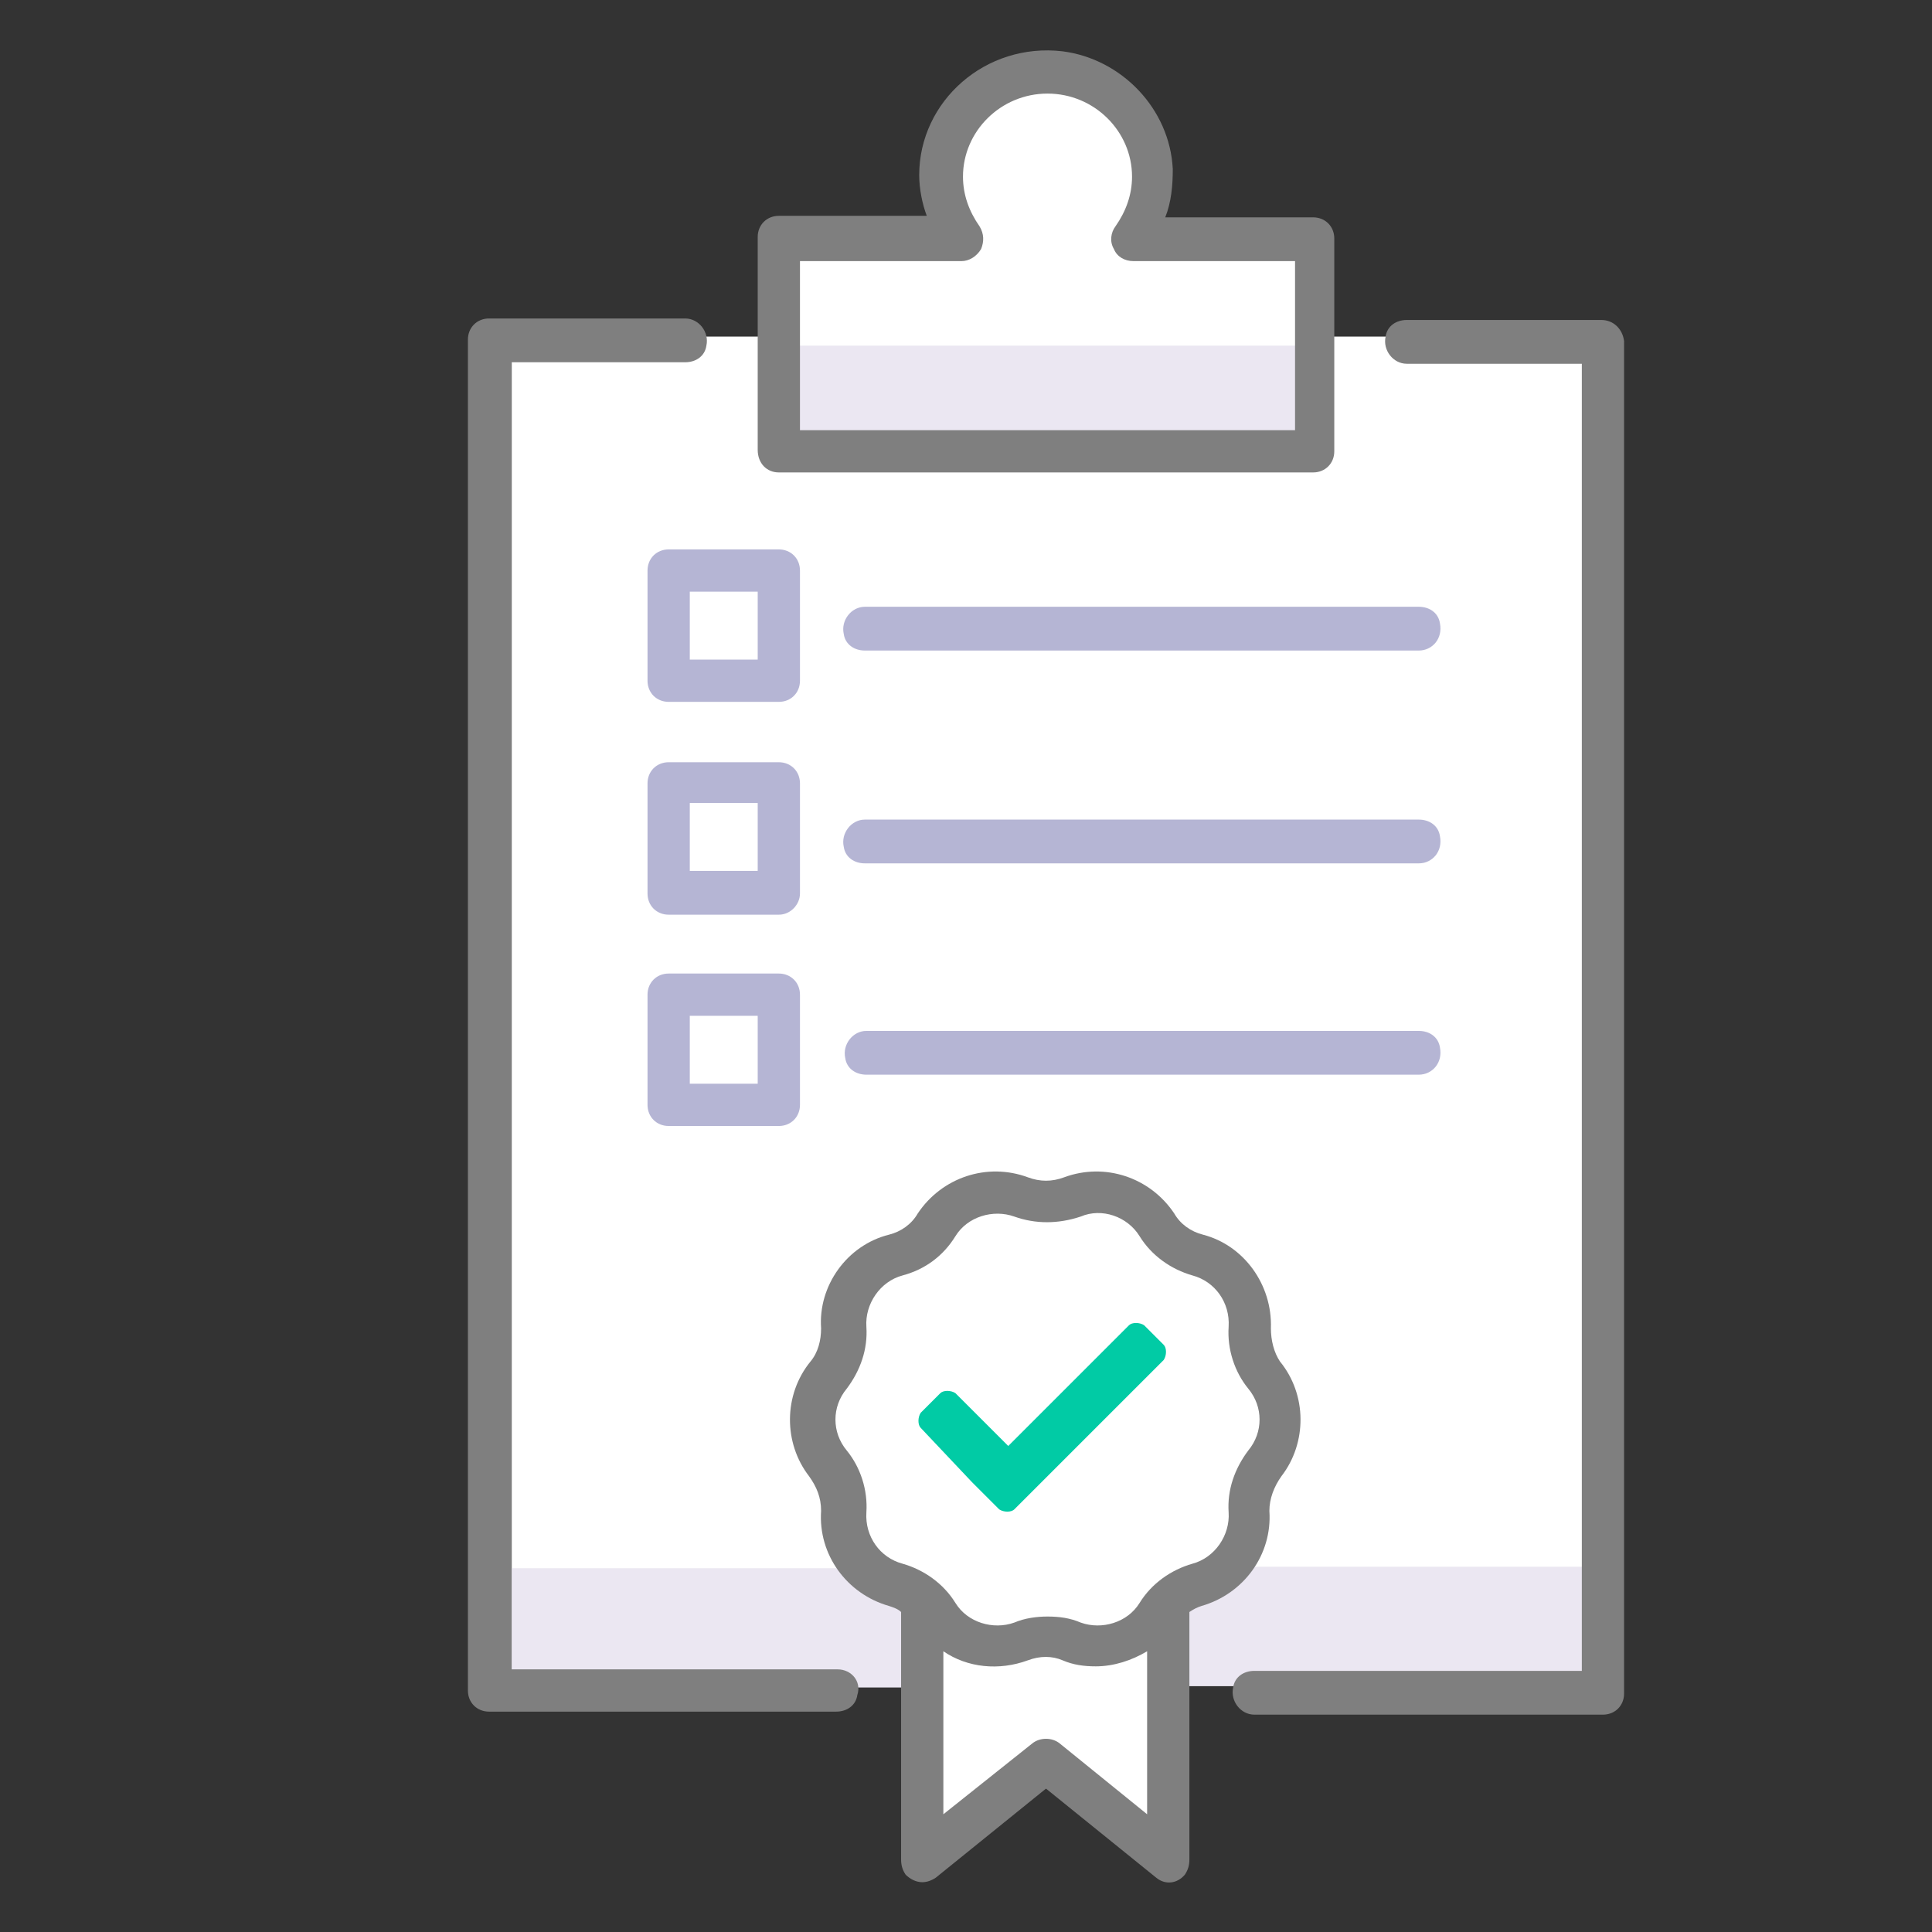 <?xml version="1.0" encoding="utf-8"?>
<!-- Generator: Adobe Illustrator 22.0.1, SVG Export Plug-In . SVG Version: 6.00 Build 0)  -->
<svg version="1.1" id="Layer_1" xmlns="http://www.w3.org/2000/svg" xmlns:xlink="http://www.w3.org/1999/xlink" x="0px" y="0px"
	 viewBox="0 0 128 128" style="enable-background:new 0 0 128 128;" xml:space="preserve">
<rect x="0" y="0" width="128" height="128" fill="#333333" stroke="none"/>
<style type="text/css">
	.st0{display:none;}
	.st1{display:inline;fill:#DEDEDE;}
	.st2{display:inline;fill:#F2F2F2;}
	.st3{display:inline;fill:#CFCFCF;}
	.st4{display:inline;fill:#ED7161;}
	.st5{display:inline;fill:#F9F9F9;}
	.st6{display:inline;fill:#E36363;}
	.st7{display:inline;fill:#333333;fill-opacity:0.102;}
	.st8{display:inline;fill:#4D4D4D;fill-opacity:0.102;}
	.st9{display:inline;}
	.st10{fill:#E6E6E5;}
	.st11{fill:none;}
	.st12{fill:#FFFFFF;}
	.st13{fill:#CDCCCC;}
	.st14{fill:#56B3E5;}
	.st15{fill:#66D5F2;}
	.st16{display:inline;fill:#4EBBDD;}
	.st17{opacity:0.11;}
	.st18{stroke:#000000;stroke-miterlimit:10;}
	.st19{opacity:0.8;enable-background:new    ;}
	.st20{opacity:0.2;enable-background:new    ;}
	.st21{fill:url(#SVGID_1_);}
	.st22{fill:url(#SVGID_2_);stroke:#C9C9C9;stroke-miterlimit:10;}
	.st23{fill:url(#SVGID_3_);stroke:#C9C9C9;stroke-miterlimit:10;}
	.st24{fill:url(#SVGID_4_);stroke:#E0E0E0;stroke-miterlimit:10;}
	.st25{fill:url(#SVGID_5_);}
	.st26{fill:url(#SVGID_6_);}
	.st27{fill:url(#SVGID_7_);}
	.st28{fill:url(#SVGID_8_);}
	.st29{opacity:0.8;fill:#FFFFFF;enable-background:new    ;}
	.st30{opacity:0.15;}
	.st31{fill:#FFE36C;}
	.st32{fill:url(#SVGID_9_);}
	.st33{fill:#E5B64E;}
	.st34{opacity:0.2;fill:#FCFCFC;enable-background:new    ;}
	.st35{fill:#426572;}
	.st36{fill:#52AA84;}
	.st37{fill:#3E9380;}
	.st38{fill:#424242;}
	.st39{opacity:0.5;}
	.st40{fill:#7490A8;}
	.st41{display:inline;fill:#FFFFFF;}
	.st42{display:inline;fill:#EEF6FF;}
	.st43{display:inline;opacity:0.2;fill:#2C4B75;enable-background:new    ;}
	.st44{display:inline;fill:#FF9797;}
	.st45{display:inline;opacity:0.2;fill:#750000;enable-background:new    ;}
	.st46{display:inline;fill:#6D6DAA;}
	.st47{display:inline;opacity:0.5;fill:#6D6DAA;enable-background:new    ;}
	.st48{display:inline;fill:#FFF27D;}
	.st49{display:inline;opacity:0.75;fill:#FFFFFF;enable-background:new    ;}
	.st50{fill:#EBE7F2;}
	.st51{opacity:0.5;fill:#6D6DAA;enable-background:new    ;}
	.st52{fill:#7F7F7F;}
	.st53{fill:#01CBA5;}
</style>
<title></title>
<g class="st0">
	<path class="st1" d="M11.3,37.6l91.3-21.1c1,4.3,5.3,7,9.7,6l0.7,2.9h-0.1c-0.9,0.2-1.5,1.2-1.3,2.1c0.2,0.9,1.2,1.5,2.1,1.3
		c0,0,0,0,0,0c0,0,0.1,0,0.1,0l0.4,1.7c-0.1,0-0.1,0-0.1,0c-1,0.2-1.6,1.2-1.3,2.1c0,0,0,0,0,0c0.2,0.9,1.2,1.5,2.1,1.3
		c0.1,0,0.1,0,0.1,0l0.4,1.7h-0.1c-0.9,0.2-1.5,1.2-1.3,2.1s1.2,1.5,2.1,1.3c0,0,0,0,0,0c0,0,0.1,0,0.1,0l0.4,1.7
		c-0.1,0-0.1,0-0.1,0c-0.9,0.2-1.6,1.1-1.3,2.1c0.2,0.9,1.1,1.6,2.1,1.3c0,0,0,0,0,0c0,0,0.1,0,0.1,0l0.4,1.7c0,0-0.1,0-0.1,0
		c-0.9,0.2-1.5,1.1-1.3,2c0,0,0,0,0,0.1c0.2,0.9,1.1,1.5,2.1,1.3c0,0,0,0,0.1,0c0,0,0.1,0,0.1,0l0.4,1.7c-0.1,0-0.1,0-0.1,0
		c-0.9,0.2-1.6,1.1-1.3,2.1c0.2,0.9,1.1,1.6,2.1,1.3c0,0,0,0,0,0c0,0,0.1,0,0.1,0l0.4,1.7c0,0-0.1,0-0.1,0c-0.9,0.2-1.5,1.1-1.3,2
		c0,0,0,0,0,0.1c0.2,0.9,1.1,1.5,2.1,1.3c0,0,0,0,0.1,0c0,0,0.1,0,0.1,0l0.4,1.7c0,0-0.1,0-0.1,0c-0.9,0.2-1.5,1.2-1.3,2.1
		c0.2,0.9,1.2,1.5,2.1,1.3c0,0,0.1,0,0.1,0l0.7,2.9c-4.3,1-7,5.3-6,9.6c0,0,0,0,0,0L25.4,98.4c-1-4.3-5.3-7-9.7-6l-0.7-2.9
		c0.9-0.2,1.5-1.1,1.3-2.1c0,0,0,0,0-0.1c-0.2-0.9-1.2-1.5-2.1-1.3l-0.4-1.7c0.9-0.2,1.5-1.2,1.3-2.1C15,81.3,14,80.7,13.1,81
		l-0.4-1.7c0.9-0.2,1.5-1.1,1.3-2.1c0,0,0,0,0-0.1c-0.2-0.9-1.2-1.5-2.1-1.3l-0.4-1.7c0.9-0.2,1.5-1.2,1.3-2.1
		c-0.2-0.9-1.2-1.5-2.1-1.3l-0.4-1.7c0.9-0.2,1.5-1.1,1.3-2.1c0,0,0,0,0-0.1c-0.2-0.9-1.2-1.5-2.1-1.3c0,0,0,0,0,0l-0.4-1.7
		c0.9-0.2,1.5-1.2,1.3-2.1c-0.2-0.9-1.2-1.5-2.1-1.3l-0.4-1.7c0.9-0.2,1.5-1.1,1.3-2.1c0,0,0,0,0-0.1C9,55.6,8.1,55,7.1,55.2
		c0,0,0,0,0,0l-0.4-1.7c0.9-0.2,1.5-1.2,1.3-2.1c-0.2-0.9-1.2-1.5-2.1-1.3l-0.7-2.9C9.6,46.2,12.3,41.9,11.3,37.6
		C11.3,37.6,11.3,37.6,11.3,37.6z"/>
	<path class="st2" d="M20.5,44.4l76.9-17.8c0.9,4,4.9,6.4,8.9,5.5l6.8,29.5c-4,0.9-6.4,4.8-5.5,8.8c0,0,0,0,0,0L30.6,88.2
		c-0.9-4-4.9-6.4-8.9-5.5l-6.8-29.5C18.9,52.4,21.4,48.4,20.5,44.4C20.5,44.5,20.5,44.4,20.5,44.4z"/>
	<path class="st3" d="M22.2,45.6l74.1-17.1c0.9,3.7,4.7,6,8.4,5.1l6.4,27.5c-3.8,0.8-6.2,4.5-5.4,8.3L31.7,86.4
		c-0.9-3.7-4.7-6-8.4-5.1l-6.4-27.5C20.6,53,23,49.3,22.2,45.6z"/>
	<path class="st4" d="M33,5.5l90.9,43.3c-2.1,4.3-0.2,9.5,4.1,11.5c0,0,0,0,0,0l-1.4,2.9c0,0-0.1-0.1-0.1-0.1
		c-0.9-0.4-2.1,0-2.5,0.9c-0.4,0.9,0,2.1,0.9,2.5c0,0,0.1,0,0.1,0.1l-0.8,1.7c0,0-0.1,0-0.1-0.1c-0.9-0.4-2.1,0-2.5,0.9
		c-0.5,0.9-0.1,2,0.8,2.5c0,0,0,0,0,0c0.1,0,0.1,0,0.1,0.1l-0.8,1.7c-0.1,0-0.1,0-0.1-0.1c-0.9-0.4-2.1,0-2.5,0.9
		c-0.5,0.9-0.1,2,0.8,2.5c0,0,0,0,0,0c0.1,0,0.1,0,0.1,0.1l-0.8,1.7c0,0-0.1,0-0.1-0.1c-0.9-0.4-2.1,0-2.5,0.9
		c-0.4,0.9,0,2.1,0.9,2.5c0,0,0,0,0,0c0,0,0.1,0,0.1,0l-0.8,1.7c0,0-0.1,0-0.1-0.1c-0.9-0.4-2.1,0-2.5,0.9c-0.4,0.9,0,2.1,0.9,2.5
		c0,0,0.1,0,0.1,0l-0.8,1.7c0,0-0.1-0.1-0.1-0.1c-0.9-0.5-2.1-0.1-2.5,0.9c-0.5,0.9-0.1,2.1,0.9,2.5c0,0,0,0,0,0
		c0,0,0.1,0.1,0.1,0.1L112,94c0,0-0.1-0.1-0.1-0.1c-0.9-0.5-2-0.1-2.5,0.8c0,0,0,0,0,0c-0.4,0.9,0,2.1,0.9,2.5c0,0,0.1,0.1,0.1,0.1
		l-0.8,1.7c0,0-0.1-0.1-0.1-0.1c-0.9-0.5-2.1-0.1-2.5,0.9s-0.1,2.1,0.9,2.5c0,0,0.1,0,0.1,0.1l-1.3,2.9c-4.3-2.1-9.4-0.3-11.5,4
		c0,0,0,0,0,0.1L4.1,66.1c2.1-4.3,0.2-9.5-4.1-11.5c0,0,0,0,0,0l1.4-2.9c0.9,0.5,2,0.1,2.5-0.8c0,0,0,0,0,0c0.4-0.9,0-2.1-0.9-2.5
		l0.8-1.7c0.9,0.5,2,0.1,2.5-0.8c0,0,0,0,0,0c0.4-0.9,0-2.1-0.9-2.5l0.8-1.7c0.9,0.4,2.1,0,2.5-0.9c0.5-0.9,0.1-2-0.8-2.5
		c0,0,0,0,0,0l0.8-1.7c0.9,0.4,2.1,0,2.5-0.9c0.5-0.9,0.1-2-0.8-2.5c0,0,0,0,0,0l0.8-1.7c1,0.4,2.1,0,2.5-0.9c0.4-0.9,0-2-0.9-2.5
		l0.8-1.7c0.9,0.4,2.1,0,2.5-0.9c0.4-0.9,0-2.1-0.9-2.5l0,0l0.8-1.7c0.9,0.5,2.1,0.1,2.5-0.9c0.5-0.9,0.1-2.1-0.9-2.5c0,0,0,0,0,0
		l0.8-1.7c0.9,0.5,2,0.1,2.5-0.8c0,0,0,0,0,0c0.4-0.9,0-2.1-0.9-2.5l1.3-2.9C25.7,11.6,30.9,9.8,33,5.5C33,5.5,33,5.5,33,5.5z"/>
	<path class="st5" d="M36.1,17.4l76.6,36.5c-1.9,4-0.2,8.7,3.8,10.6c0,0,0,0,0,0l-14,29.3c-3.9-1.9-8.7-0.2-10.5,3.7c0,0,0,0,0,0
		L15.3,61c1.9-4,0.2-8.7-3.8-10.6c0,0,0,0,0,0l14-29.3C29.5,23,34.2,21.3,36.1,17.4C36.1,17.4,36.1,17.4,36.1,17.4z"/>
	<path class="st6" d="M36.8,19.5l73.8,35.2c-1.7,3.8-0.1,8.2,3.7,9.9c0,0,0,0,0,0l-13,27.3c-3.7-1.8-8.2-0.3-10,3.4L17.4,60.2
		c1.7-3.8,0.1-8.2-3.7-9.9c0,0,0,0,0,0l13-27.3C30.5,24.7,34.9,23.2,36.8,19.5z"/>
	<path class="st5" d="M39.5,34l58.1,27.7c1.5,0.7,2.4,2.2,1.9,3.2l0,0c-0.5,1-2.1,1.3-3.7,0.5L37.7,37.8c-1.5-0.7-2.4-2.2-1.9-3.2
		l0,0C36.3,33.5,38,33.3,39.5,34z"/>
	<path class="st5" d="M35.4,41.5l50.1,23.9c1.2,0.4,1.9,1.8,1.5,3l0,0c-0.7,1.1-2.2,1.4-3.3,0.7L33.7,45.3c-1.2-0.4-1.9-1.8-1.5-3
		l0,0C32.9,41.2,34.3,40.9,35.4,41.5z"/>
	<path class="st5" d="M31.9,49.3l52.4,25c1.4,0.7,2.1,2,1.6,3.1l0,0c-0.5,1-2,1.3-3.4,0.7L30.1,53c-1.4-0.7-2.1-2-1.6-3.1l0,0
		C29,48.9,30.5,48.6,31.9,49.3z"/>
	<polygon class="st7" points="10.3,69.1 10.7,70.7 54.4,91.7 56.8,91.2 	"/>
	<polygon class="st8" points="71.2,23.7 117.7,45.8 117.3,44.2 73.4,23.2 	"/>
</g>
<g class="st0">
	<g id="Layer_x0020_1_2_" class="st9">
		<g id="_506849648_1_">
			<rect x="26.3" y="17" class="st10" width="89.1" height="103"/>
			<rect x="15.8" y="9.7" class="st10" width="85.8" height="98.4"/>
			<rect id="_506851064_1_" x="7.4" y="7.2" class="st11" width="112.9" height="112.9"/>
			<rect id="_506850368_1_" x="7.4" y="7.2" class="st11" width="112.9" height="112.9"/>
			<polygon id="_506850296_1_" class="st12" points="97,9.7 16.9,9.7 16.9,106.1 97,106.1 97,81.7 101.6,85.3 101.6,108.6 
				101.6,111 99.3,111 14.6,111 12.3,111 12.3,108.6 12.3,7.4 12.3,5.1 14.6,5.1 99.2,5.1 101.6,5.1 101.6,7.4 101.6,73.4 97,69.8 
							"/>
			<line id="_506850536_1_" class="st11" x1="26.3" y1="82.5" x2="85.1" y2="82.5"/>
			<polygon id="_506850224_1_" class="st13" points="26.3,80.4 85.1,80.4 85.1,85 26.3,85 			"/>
			<path id="_506850680_1_" class="st12" d="M30.9,113.1v4.9h80.2V93.3l4.1,3.1c0.2,0.1,0.3,0.2,0.5,0.3v23.6v2.3h-2.4H28.7h-2.4
				v-2.4v-7.1H31H30.9z M111.1,80.6V21.3h-7.6v-4.6h9.9h2.3v2.4v65.1L111.1,80.6L111.1,80.6z"/>
			<line id="_506850584_1_" class="st11" x1="26.3" y1="96.6" x2="85.1" y2="96.6"/>
			<polygon id="_506850032_1_" class="st13" points="26.3,94.4 85.1,94.4 85.1,99 26.3,99 			"/>
			<path id="_506849456_1_" class="st14" d="M63.1,19.1c7.3,0,13.9,2.9,18.6,7.7c4.8,4.8,7.7,11.3,7.7,18.6c0,7.3-2.9,13.9-7.7,18.6
				c-4.8,4.8-11.3,7.7-18.6,7.7c-7.3,0-13.9-2.9-18.6-7.7c-4.8-4.8-7.7-11.3-7.7-18.6c0-7.3,2.9-13.9,7.7-18.6
				C49.2,22.1,55.8,19.1,63.1,19.1L63.1,19.1z M78.4,30.2c-3.9-3.9-9.3-6.3-15.3-6.3c-6,0-11.4,2.4-15.3,6.3
				c-3.9,3.9-6.3,9.3-6.3,15.3c0,6,2.4,11.4,6.3,15.3c3.9,3.9,9.3,6.3,15.3,6.3s11.4-2.4,15.3-6.3c3.9-3.9,6.3-9.3,6.3-15.3
				S82.3,34.1,78.4,30.2L78.4,30.2z"/>
			<path id="_506849912_1_" class="st14" d="M81.2,60.8c-1-0.8-2.5-0.6-3.3,0.4c-0.8,1-2.5,3.1-1.4,3.9l39,31.7c1,0.8,4-1.3,4.6-2.6
				c0.8-1,1-6.5,0-7.3l-37-27.1L81.2,60.8z"/>
			<polygon id="_506849672_1_" class="st13" points="71,33.2 71,56.8 66.4,56.8 66.4,33.2 			"/>
			<polygon id="_506850008_1_" class="st13" points="59.1,40.3 59.1,56.8 54.5,56.8 54.5,40.3 			"/>
		</g>
	</g>
</g>
<g class="st0">
	<g class="st9">
		<circle class="st15" cx="64" cy="63.3" r="61.1"/>
	</g>
	<path class="st16" d="M42.6,103.6l25,20.7c0,0,40.8-1.3,54-40.6c2.4-7.1,4-15.5,3.3-25.3L87,29.9l-8.4-2.5L61,60v6.7v6.7L55.1,81
		l-4.2,6.7L42.6,103.6z"/>
	<g class="st9">
		<g class="st17">
			<rect x="44.6" y="88.2" width="35.6" height="17"/>
			<path class="st18" d="M72.9,91.7h4.8L76,94.6l1.8,3.3c0,0-0.1,0-0.1,0h-4.8c-0.4,0-0.7-0.3-0.7-0.7v-4.8
				C72.2,92,72.5,91.7,72.9,91.7z"/>
			<path class="st18" d="M52.9,92.4v4.8c0,0.4-0.3,0.7-0.7,0.7h-4.8c0,0-0.1,0-0.1,0l1.8-3.3l-1.7-2.9h4.8
				C52.6,91.7,52.9,92,52.9,92.4z"/>
			<path class="st18" d="M51.3,90.8h22.5c0.4,0,0.7,0.3,0.7,0.7v4.8c0,0.4-0.3,0.7-0.7,0.7H51.3c-0.4,0-0.7-0.3-0.7-0.7v-4.8
				C50.6,91.1,50.9,90.8,51.3,90.8z"/>
			<path d="M91.3,34c-0.4-1.3-1.4-2.1-2.5-2.1H81c0-1.6-0.1-2.5-0.1-2.5H62.5H44c0,0-0.1,0.9-0.1,2.5h-7.9c-1.1,0-2.1,0.8-2.5,2.1
				c-1.1,3.3,1.6,16.2,6.5,21.4c1.8,1.9,3.9,3.1,6.4,3.5c0.7,0.3,1.2,0.9,1.1,1.4c-0.1,0.8-1.3,0.9-0.8,2.5c0.6,1.7,3.8,0.9,4.3-1.9
				c1.7,2.2,3.8,4.1,6.4,5.3c3.4,1.6,1.9,13.1,1.9,13.1s-6.3,0-7.3,1.7c-0.6,1-0.5,2.2-0.5,2.2s-3.5,1.3-3.5,3c0,1.7,0,2.1,0,2.1
				h14.3h14.3c0,0,0-0.4,0-2.1c0-1.7-3.5-3-3.5-3s0.1-1.2-0.5-2.2c-0.9-1.7-7.3-1.7-7.3-1.7s-1.4-11.5,1.9-13.1
				c2.6-1.2,4.7-3.1,6.4-5.3c0.5,2.8,3.7,3.6,4.3,1.9c0.5-1.5-0.7-1.7-0.8-2.5c-0.1-0.5,0.5-1.1,1.1-1.4c2.4-0.4,4.6-1.6,6.4-3.5
				C89.7,50.2,92.4,37.3,91.3,34z M36,34.9c0.8,0,5.5,0,7.9,0c0.1,5.5,1,14.3,4.3,21.4c-2.6,0-4.8-1-6.6-2.9
				C37.1,48.4,34.9,34.9,36,34.9z M83.3,53.3c-1.8,1.9-4,2.9-6.6,2.9c3.3-7.1,4.1-15.8,4.3-21.4c2.4,0,7.1,0,7.9,0
				C90.1,34.9,87.9,48.4,83.3,53.3z"/>
			<path d="M51.7,83.3c0,0-3.5,1.3-3.5,2.9c0,1.6,0,2,0,2h14.3h14.3c0,0,0-0.4,0-2c0-1.6-3.5-2.9-3.5-2.9H51.7z"/>
			<path d="M91.5,34.1c-0.4-1.3-1.4-2.1-2.5-2h-8v2.8h8c1.1,0-1,13.4-5.7,18.4c-1.8,1.9-4,2.9-6.6,2.9l-2.8,4.7
				c0.5,2.8,3.7,3.6,4.3,1.9c0.5-1.5-0.7-1.7-0.8-2.5c-0.1-0.5,0.5-1.1,1.1-1.4c2.4-0.4,4.6-1.6,6.4-3.5
				C89.8,50.2,92.5,37.3,91.5,34.1z"/>
			<path d="M33.5,34.1c0.4-1.3,1.4-2.1,2.5-2h7.9v2.8H36c-1.1,0,1,13.4,5.7,18.4c1.8,1.9,4,2.9,6.6,2.9l2.8,4.7
				c-0.5,2.8-3.7,3.6-4.3,1.9c-0.5-1.5,0.7-1.7,0.8-2.5c0.1-0.5-0.5-1.1-1.1-1.4c-2.4-0.4-4.6-1.6-6.4-3.5
				C35.2,50.2,32.5,37.3,33.5,34.1z"/>
			<path class="st19" d="M79.5,33.7C79,34.2,78.8,39,78.8,39s-0.4-4.9-0.9-5.2c-0.5-0.4-3.7-0.7-3.7-0.7s3.4-0.4,3.8-0.8
				c0.4-0.4,0.8-6.2,0.8-6.2s0.4,5.6,0.8,6.2c0.4,0.6,5.3,0.8,5.3,0.8S80.1,33.3,79.5,33.7z"/>
			<path class="st19" d="M51,59.7c-0.3,0.3-0.5,3.5-0.5,3.5s-0.2-3.2-0.6-3.5c-0.3-0.2-2.4-0.5-2.4-0.5s2.3-0.2,2.5-0.5
				c0.2-0.3,0.5-4.1,0.5-4.1s0.3,3.7,0.5,4.1c0.3,0.4,3.5,0.5,3.5,0.5S51.3,59.4,51,59.7z"/>
			<path class="st19" d="M72.6,82.8c-0.3,0.2-0.4,2.9-0.4,2.9S72,83,71.7,82.8c-0.3-0.2-2.1-0.4-2.1-0.4s1.9-0.2,2.1-0.5
				c0.2-0.2,0.4-3.5,0.4-3.5s0.2,3.1,0.4,3.5c0.2,0.3,3,0.4,3,0.4S72.9,82.6,72.6,82.8z"/>
			<path class="st19" d="M44.4,87.9c-0.2,0.2-0.3,2.1-0.3,2.1s-0.1-2-0.4-2.1c-0.2-0.1-1.5-0.3-1.5-0.3s1.4-0.2,1.6-0.3
				c0.2-0.2,0.3-2.5,0.3-2.5s0.2,2.3,0.3,2.5c0.2,0.2,2.2,0.3,2.2,0.3S44.6,87.7,44.4,87.9z"/>
			<polygon points="62.7,33.6 66.6,41.5 75.3,42.8 69,48.9 70.5,57.6 62.7,53.5 54.9,57.6 56.4,48.9 50.1,42.8 58.8,41.5 			"/>
			<polygon points="62.5,33.4 66.4,41.3 75.1,42.6 68.8,48.7 70.3,57.4 62.5,53.3 54.7,57.4 56.2,48.7 49.9,42.6 58.6,41.3 			"/>
			<path d="M52.9,29.4h-5.4c0,0-1,25.9,9.6,33.8c1,0.7,1.2,0,1.2,0S52.6,58.8,52.9,29.4z"/>
			<path d="M65.6,79.4c0,0-1.5-10.7,1.9-13.1c-5,1.5-5,1.5-10,0c3.4,2.4,1.9,13.1,1.9,13.1H65.6z"/>
			<path class="st20" d="M53.4,83.3c0,0-3.4,1.3-3.4,2.9c0,1.6,0,2,0,2h4.6c0,0,0-0.4,0-2c0-1.6,1.8-2.9,1.8-2.9H53.4z"/>
			<path class="st20" d="M58.3,79.4c0,0-3.4,0.2-3.4,1.8c0,1.7,0,2.1,0,2.1h2.7c0,0,0-0.4,0-2.1c0-1.7,1.8-1.8,1.8-1.8H58.3z"/>
			<path class="st19" d="M77.7,63.6c-0.2,0.2-0.3,2.1-0.3,2.1s-0.1-2-0.4-2.1c-0.2-0.1-1.5-0.3-1.5-0.3s1.4-0.2,1.6-0.3
				c0.2-0.2,0.3-2.5,0.3-2.5s0.2,2.3,0.3,2.5c0.2,0.2,2.2,0.3,2.2,0.3S77.9,63.4,77.7,63.6z"/>
			<path class="st19" d="M35.3,44.5c-0.2,0.2-0.3,2.1-0.3,2.1s-0.1-2-0.4-2.1c-0.2-0.1-1.5-0.3-1.5-0.3s1.4-0.2,1.6-0.3
				c0.2-0.2,0.3-2.5,0.3-2.5s0.2,2.3,0.3,2.5c0.2,0.2,2.2,0.3,2.2,0.3S35.5,44.3,35.3,44.5z"/>
		</g>
		<g>
			<g>
				<g id="Layer_2_9_">
					
						<linearGradient id="SVGID_1_" gradientUnits="userSpaceOnUse" x1="-503.561" y1="1338.771" x2="-503.561" y2="1355.769" gradientTransform="matrix(1 0 0 -1 564 1442)">
						<stop  offset="0" style="stop-color:#1C1B17"/>
						<stop  offset="1" style="stop-color:#4C4B45"/>
					</linearGradient>
					<rect x="42.6" y="86.2" class="st21" width="35.6" height="17"/>
					<g>
						
							<linearGradient id="SVGID_2_" gradientUnits="userSpaceOnUse" x1="-491.005" y1="1346.119" x2="-491.005" y2="1352.316" gradientTransform="matrix(1 0 0 -1 564 1442)">
							<stop  offset="0" style="stop-color:#ADADAD"/>
							<stop  offset="1" style="stop-color:#D1D3D4"/>
						</linearGradient>
						<path class="st22" d="M70.9,89.7h4.8L74,92.6l1.8,3.3c0,0-0.1,0-0.1,0h-4.8c-0.4,0-0.7-0.3-0.7-0.7v-4.8
							C70.2,90,70.5,89.7,70.9,89.7z"/>
						
							<linearGradient id="SVGID_3_" gradientUnits="userSpaceOnUse" x1="-515.94" y1="1346.119" x2="-515.94" y2="1352.316" gradientTransform="matrix(1 0 0 -1 564 1442)">
							<stop  offset="0" style="stop-color:#ADADAD"/>
							<stop  offset="1" style="stop-color:#D1D3D4"/>
						</linearGradient>
						<path class="st23" d="M50.9,90.4v4.8c0,0.4-0.3,0.7-0.7,0.7h-4.8c0,0-0.1,0-0.1,0l1.8-3.3l-1.7-2.9h4.8
							C50.6,89.7,50.9,90,50.9,90.4z"/>
					</g>
					
						<linearGradient id="SVGID_4_" gradientUnits="userSpaceOnUse" x1="-503.472" y1="1353.202" x2="-503.472" y2="1347.004" gradientTransform="matrix(1 0 0 -1 564 1442)">
						<stop  offset="0" style="stop-color:#E6E7E8"/>
						<stop  offset="1" style="stop-color:#D1D3D4"/>
					</linearGradient>
					<path class="st24" d="M49.3,88.8h22.5c0.4,0,0.7,0.3,0.7,0.7v4.8c0,0.4-0.3,0.7-0.7,0.7H49.3c-0.4,0-0.7-0.3-0.7-0.7v-4.8
						C48.6,89.1,48.9,88.8,49.3,88.8z"/>
				</g>
				<g id="Layer_5_10_">
					
						<radialGradient id="SVGID_5_" cx="-503.247" cy="1199.28" r="19.259" gradientTransform="matrix(1 0 0 -1.295 564 1591.716)" gradientUnits="userSpaceOnUse">
						<stop  offset="0" style="stop-color:#FAD165"/>
						<stop  offset="0.489" style="stop-color:#F9D063"/>
						<stop  offset="0.722" style="stop-color:#F7CC5B"/>
						<stop  offset="0.899" style="stop-color:#F4C64E"/>
						<stop  offset="1" style="stop-color:#F1C143"/>
					</radialGradient>
					<path class="st25" d="M89.3,32c-0.4-1.3-1.4-2.1-2.5-2.1H79c0-1.6-0.1-2.5-0.1-2.5H60.5H42c0,0-0.1,0.9-0.1,2.5h-7.9
						c-1.1,0-2.1,0.8-2.5,2.1c-1.1,3.3,1.6,16.2,6.5,21.4c1.8,1.9,3.9,3.1,6.4,3.5c0.7,0.3,1.2,0.9,1.1,1.4
						c-0.1,0.8-1.3,0.9-0.8,2.5c0.6,1.7,3.8,0.9,4.3-1.9c1.7,2.2,3.8,4.1,6.4,5.3c3.4,1.6,1.9,13.1,1.9,13.1s-6.3,0-7.3,1.7
						c-0.6,1-0.5,2.2-0.5,2.2s-3.5,1.3-3.5,3c0,1.7,0,2.1,0,2.1h14.3h14.3c0,0,0-0.4,0-2.1c0-1.7-3.5-3-3.5-3s0.1-1.2-0.5-2.2
						c-0.9-1.7-7.3-1.7-7.3-1.7s-1.4-11.5,1.9-13.1c2.6-1.2,4.7-3.1,6.4-5.3c0.5,2.8,3.7,3.6,4.3,1.9c0.5-1.5-0.7-1.7-0.8-2.5
						c-0.1-0.5,0.5-1.1,1.1-1.4c2.4-0.4,4.6-1.6,6.4-3.5C87.7,48.2,90.4,35.3,89.3,32z M34,32.9c0.8,0,5.5,0,7.9,0
						c0.1,5.5,1,14.3,4.3,21.4c-2.6,0-4.8-1-6.6-2.9C35.1,46.4,32.9,32.9,34,32.9z M81.3,51.3c-1.8,1.9-4,2.9-6.6,2.9
						c3.3-7.1,4.1-15.8,4.3-21.4c2.4,0,7.1,0,7.9,0C88.1,32.9,85.9,46.4,81.3,51.3z"/>
					
						<linearGradient id="SVGID_6_" gradientUnits="userSpaceOnUse" x1="-517.815" y1="1358.248" x2="-489.307" y2="1358.248" gradientTransform="matrix(1 0 0 -1 564 1442)">
						<stop  offset="0" style="stop-color:#F4C74F"/>
						<stop  offset="0.154" style="stop-color:#F6CB58"/>
						<stop  offset="0.444" style="stop-color:#F9D062"/>
						<stop  offset="0.805" style="stop-color:#FAD165"/>
						<stop  offset="0.9" style="stop-color:#F9D063"/>
						<stop  offset="0.946" style="stop-color:#F7CC5B"/>
						<stop  offset="0.98" style="stop-color:#F4C64E"/>
						<stop  offset="1" style="stop-color:#F1C143"/>
					</linearGradient>
					<path class="st26" d="M49.7,81.3c0,0-3.5,1.3-3.5,2.9c0,1.6,0,2,0,2h14.3h14.3c0,0,0-0.4,0-2c0-1.6-3.5-2.9-3.5-2.9H49.7z"/>
					
						<linearGradient id="SVGID_7_" gradientUnits="userSpaceOnUse" x1="-468.638" y1="1396.11" x2="-483.532" y2="1396.11" gradientTransform="matrix(1 0 0 -1 564 1442)">
						<stop  offset="0" style="stop-color:#FAD165"/>
						<stop  offset="1" style="stop-color:#E6B32F"/>
					</linearGradient>
					<path class="st27" d="M89.5,32.1c-0.4-1.3-1.4-2.1-2.5-2h-8v2.8h8c1.1,0-1,13.4-5.7,18.4c-1.8,1.9-4,2.9-6.6,2.9l-2.8,4.7
						c0.5,2.8,3.7,3.6,4.3,1.9c0.5-1.5-0.7-1.7-0.8-2.5c-0.1-0.5,0.5-1.1,1.1-1.4c2.4-0.4,4.6-1.6,6.4-3.5
						C87.8,48.2,90.5,35.3,89.5,32.1z"/>
					
						<linearGradient id="SVGID_8_" gradientUnits="userSpaceOnUse" x1="-569.785" y1="1396.11" x2="-584.68" y2="1396.11" gradientTransform="matrix(-1 0 0 -1 -544.168 1442)">
						<stop  offset="0" style="stop-color:#FAD165"/>
						<stop  offset="1" style="stop-color:#E6B32F"/>
					</linearGradient>
					<path class="st28" d="M31.5,32.1c0.4-1.3,1.4-2.1,2.5-2h7.9v2.8H34c-1.1,0,1,13.4,5.7,18.4c1.8,1.9,4,2.9,6.6,2.9l2.8,4.7
						c-0.5,2.8-3.7,3.6-4.3,1.9c-0.5-1.5,0.7-1.7,0.8-2.5c0.1-0.5-0.5-1.1-1.1-1.4c-2.4-0.4-4.6-1.6-6.4-3.5
						C33.2,48.2,30.5,35.3,31.5,32.1z"/>
					<path class="st29" d="M77.5,31.7C77,32.2,76.8,37,76.8,37s-0.4-4.9-0.9-5.2c-0.5-0.4-3.7-0.7-3.7-0.7s3.4-0.4,3.8-0.8
						c0.4-0.4,0.8-6.2,0.8-6.2s0.4,5.6,0.8,6.2c0.4,0.6,5.3,0.8,5.3,0.8S78.1,31.3,77.5,31.7z"/>
					<path class="st29" d="M49,57.7c-0.3,0.3-0.5,3.5-0.5,3.5s-0.2-3.2-0.6-3.5c-0.3-0.2-2.4-0.5-2.4-0.5s2.3-0.2,2.5-0.5
						c0.2-0.3,0.5-4.1,0.5-4.1s0.3,3.7,0.5,4.1c0.3,0.4,3.5,0.5,3.5,0.5S49.3,57.4,49,57.7z"/>
					<path class="st29" d="M70.6,80.8c-0.3,0.2-0.4,2.9-0.4,2.9S70,81,69.7,80.8c-0.3-0.2-2.1-0.4-2.1-0.4s1.9-0.2,2.1-0.5
						c0.2-0.2,0.4-3.5,0.4-3.5s0.2,3.1,0.4,3.5c0.2,0.3,3,0.4,3,0.4S70.9,80.6,70.6,80.8z"/>
					<path class="st29" d="M42.4,85.9c-0.2,0.2-0.3,2.1-0.3,2.1s-0.1-2-0.4-2.1c-0.2-0.1-1.5-0.3-1.5-0.3s1.4-0.2,1.6-0.3
						c0.2-0.2,0.3-2.5,0.3-2.5s0.2,2.3,0.3,2.5c0.2,0.2,2.2,0.3,2.2,0.3S42.6,85.7,42.4,85.9z"/>
					<g>
						<g class="st30">
							<polygon points="60.7,31.6 64.6,39.5 73.3,40.8 67,46.9 68.5,55.6 60.7,51.5 52.9,55.6 54.4,46.9 48.1,40.8 56.8,39.5 
															"/>
						</g>
						<g>
							<polygon class="st31" points="60.5,31.4 64.4,39.3 73.1,40.6 66.8,46.7 68.3,55.4 60.5,51.3 52.7,55.4 54.2,46.7 47.9,40.6 
								56.6,39.3 							"/>
						</g>
					</g>
					
						<linearGradient id="SVGID_9_" gradientUnits="userSpaceOnUse" x1="-513.059" y1="1380.468" x2="-513.059" y2="1414.557" gradientTransform="matrix(1 0 0 -1 564 1442)">
						<stop  offset="0" style="stop-color:#FFFFFF;stop-opacity:0.1"/>
						<stop  offset="0.853" style="stop-color:#FFFFFF;stop-opacity:0.271"/>
						<stop  offset="1" style="stop-color:#FFFFFF;stop-opacity:0.3"/>
					</linearGradient>
					<path class="st32" d="M50.9,27.4h-5.4c0,0-1,25.9,9.6,33.8c1,0.7,1.2,0,1.2,0S50.6,56.8,50.9,27.4z"/>
					<path class="st33" d="M63.6,77.4c0,0-1.5-10.7,1.9-13.1c-5,1.5-5,1.5-10,0c3.4,2.4,1.9,13.1,1.9,13.1H63.6z"/>
					<path class="st34" d="M51.4,81.3c0,0-3.4,1.3-3.4,2.9c0,1.6,0,2,0,2h4.6c0,0,0-0.4,0-2c0-1.6,1.8-2.9,1.8-2.9H51.4z"/>
					<path class="st34" d="M56.3,77.4c0,0-3.4,0.2-3.4,1.8c0,1.7,0,2.1,0,2.1h2.7c0,0,0-0.4,0-2.1c0-1.7,1.8-1.8,1.8-1.8H56.3z"/>
					<path class="st29" d="M75.7,61.6c-0.2,0.2-0.3,2.1-0.3,2.1s-0.1-2-0.4-2.1c-0.2-0.1-1.5-0.3-1.5-0.3s1.4-0.2,1.6-0.3
						c0.2-0.2,0.3-2.5,0.3-2.5s0.2,2.3,0.3,2.5c0.2,0.2,2.2,0.3,2.2,0.3S75.9,61.4,75.7,61.6z"/>
					<path class="st29" d="M33.3,42.5c-0.2,0.2-0.3,2.1-0.3,2.1s-0.1-2-0.4-2.1c-0.2-0.1-1.5-0.3-1.5-0.3s1.4-0.2,1.6-0.3
						c0.2-0.2,0.3-2.5,0.3-2.5s0.2,2.3,0.3,2.5c0.2,0.2,2.2,0.3,2.2,0.3S33.5,42.3,33.3,42.5z"/>
				</g>
			</g>
		</g>
	</g>
</g>
<g class="st0">
	<g class="st9">
		<title></title>
		<g id="Layer_2_42_">
			<g id="Layer_1-2_1_">
				<path class="st12" d="M29.5,8.5h62c6.5,0,11.7,5.3,11.7,11.7v89.4c0,6.5-5.3,11.7-11.7,11.7h-62c-6.5,0-11.7-5.3-11.7-11.7V20.3
					C17.8,13.8,23,8.5,29.5,8.5z"/>
				<rect x="33.6" y="56.9" class="st35" width="29.7" height="3.9"/>
				<rect x="33.6" y="28.9" class="st35" width="54.8" height="3.9"/>
				<rect x="33.6" y="38.2" class="st35" width="54.8" height="3.9"/>
				<rect x="33.6" y="66.3" class="st35" width="29.7" height="3.9"/>
				<rect x="33.6" y="75.6" class="st35" width="29.7" height="3.9"/>
				<path class="st36" d="M104.4,91.3c0,0,16.9-8.5,16.9-21.2V53.3L104.4,49l-16.9,4.2v16.9C87.4,82.9,104.4,91.3,104.4,91.3z"/>
				<path class="st37" d="M121.3,62.2v7.1c0,12.7-16.9,21.2-16.9,21.2s-16.9-8.5-16.9-21.2v-7.1c0,12.7,16.9,21.2,16.9,21.2
					S121.3,74.9,121.3,62.2z"/>
				<path class="st38" d="M104.4,92.4l-0.9-0.4c-0.7-0.4-18-9.2-18-22.9V50.6l18.9-4.7l18.9,4.7v18.4c0,13.7-17.3,22.5-18,22.9
					L104.4,92.4z M89.4,53.7v15.4c0,9.8,11.7,17.1,15,19c3.3-1.9,15-9.2,15-19V53.7l-15-3.7L89.4,53.7z"/>
				<g class="st39">
					<path class="st40" d="M27.5,16.3h11.2c1.2,0,1.2-1.9,0-1.9H27.5C26.2,14.3,26.2,16.3,27.5,16.3z"/>
					<path class="st40" d="M43.3,16.3h27.8c1.2,0,1.2-1.9,0-1.9H43.3C42.1,14.3,42.1,16.3,43.3,16.3z"/>
				</g>
			</g>
		</g>
	</g>
	<path class="st41" d="M103.9,68.1l7.5-7.5c0.2-0.2,0.7-0.2,0.9,0l1.3,1.3c0.2,0.2,0.2,0.7,0,0.9l-9.2,9.2c-0.2,0.2-0.7,0.2-0.9,0
		l-1.7-1.7L98.4,67c-0.2-0.2-0.2-0.7,0-0.9l1.3-1.3c0.2-0.2,0.7-0.2,0.9,0L103.9,68.1z"/>
</g>
<g class="st0">
	<title></title>
	<polygon class="st42" points="105.6,113.6 22.4,113.6 22.4,6.5 85.8,6.5 105.6,26.3 	"/>
	<polygon class="st41" points="105.6,113.6 22.4,113.6 22.4,6.5 85.8,6.5 105.6,26.3 	"/>
	<rect x="22.4" y="107.6" class="st43" width="83.3" height="5.9"/>
	<path class="st43" d="M83.8,26.3v4c0,1.1,0.9,2,2,2h19.8v-5.9H83.8z"/>
	<path class="st41" d="M105.6,115.6H22.4c-1.1,0-2-0.9-2-2c0,0,0,0,0,0V6.5c0-1.1,0.9-2,2-2c0,0,0,0,0,0h63.5c0.5,0,1,0.2,1.4,0.6
		l19.8,19.8c0.4,0.4,0.6,0.9,0.6,1.4v87.3C107.6,114.7,106.7,115.6,105.6,115.6C105.7,115.6,105.7,115.6,105.6,115.6z M24.3,111.6
		h79.3V27.1L85,8.5H24.3V111.6z"/>
	<polygon class="st42" points="85.8,6.5 85.8,26.3 105.6,26.3 	"/>
	<path class="st41" d="M105.6,28.3H85.8c-1.1,0-2-0.9-2-2c0,0,0,0,0,0V6.5c0-1.1,0.9-2,2-2c0.5,0,1,0.2,1.4,0.6l19.8,19.8
		c0.8,0.8,0.8,2,0,2.8C106.7,28.1,106.2,28.3,105.6,28.3z M87.8,24.3h13.1L87.8,11.3V24.3z"/>
	<path class="st44" d="M84.7,102.8c-3.2,3.8-6.5,3.8-9.7,0c-1.7,0.5-3.4,0.4-5-0.2v19l9.9-7.9l9.9,7.9v-19
		C88.2,103.2,86.4,103.3,84.7,102.8z"/>
	<path class="st45" d="M84.7,102.8c-3.2,3.8-6.5,3.8-9.7,0c-1.7,0.5-3.4,0.4-5-0.2v6.1c1.4,0.4,2.9,0.5,4.3,0.3
		c2.5,3.1,6.9,3.6,10,1.1c0.4-0.3,0.8-0.7,1.1-1.1c1.4,0.3,2.9,0.2,4.3-0.3v-6.1C88.2,103.2,86.4,103.3,84.7,102.8z"/>
	<path class="st46" d="M89.8,123.5c-0.5,0-0.9-0.2-1.2-0.4l-8.7-6.9l-8.7,6.9c-0.9,0.7-2.1,0.5-2.8-0.3c-0.3-0.4-0.4-0.8-0.4-1.2
		v-19c0-1.1,0.9-2,2-2c0.3,0,0.6,0.1,0.9,0.2c1.2,0.5,2.5,0.5,3.7,0.1c0.7-0.2,1.5,0.1,2,0.6c2.4,2.9,4.3,2.9,6.7,0
		c0.5-0.6,1.2-0.8,2-0.6c1.2,0.4,2.5,0.4,3.7-0.1c1-0.5,2.2-0.1,2.7,0.9c0.1,0.3,0.2,0.6,0.2,0.9v19
		C91.8,122.6,90.9,123.5,89.8,123.5C89.8,123.5,89.8,123.5,89.8,123.5z M79.9,111.6c0.5,0,0.9,0.2,1.2,0.4l6.7,5.4v-12.3
		c-0.8,0-1.6,0-2.4-0.1c-2.5,3.1-7,3.6-10.1,1.1c-0.4-0.3-0.8-0.7-1.1-1.1c-0.8,0.1-1.6,0.2-2.4,0.1v12.3l6.7-5.4
		C79,111.8,79.4,111.6,79.9,111.6z"/>
	<path class="st47" d="M73.8,36.2H54c-1.1,0-2-0.9-2-2s0.9-2,2-2h19.8c1.1,0,2,0.9,2,2S74.9,36.2,73.8,36.2z"/>
	<path class="st47" d="M89.7,48.1H38.1c-1.1,0-2-0.9-2-2s0.9-2,2-2h51.6c1.1,0,2,0.9,2,2S90.8,48.1,89.7,48.1z"/>
	<path class="st47" d="M89.7,60H38.1c-1.1,0-2-0.9-2-2s0.9-2,2-2h51.6c1.1,0,2,0.9,2,2S90.8,60,89.7,60z"/>
	<path class="st48" d="M84.6,72.8c4.9-1.2,7.5,0.7,7.9,5.7c4.6,1.9,5.6,5,3,9.3c2.6,4.3,1.6,7.4-3,9.3c-0.4,5-3,6.9-7.9,5.7
		c-3.2,3.8-6.5,3.8-9.7,0c-4.9,1.2-7.5-0.7-7.9-5.7c-4.6-1.9-5.6-5-3-9.3c-2.6-4.3-1.6-7.4,3-9.3c0.4-5,3-6.9,7.9-5.7
		C78.1,69,81.4,69,84.6,72.8z"/>
	<path class="st45" d="M92.5,91.1c-0.4,5-3,6.9-7.9,5.7c-3.2,3.8-6.5,3.8-9.7,0C70,98,67.4,96.1,67,91.1c-1.4-0.5-2.6-1.3-3.5-2.4
		c-2,3.8-0.8,6.6,3.5,8.4c0.4,5,3,6.9,7.9,5.7c3.2,3.8,6.5,3.8,9.7,0c4.9,1.2,7.5-0.7,7.9-5.7c4.3-1.8,5.4-4.6,3.5-8.4
		C95,89.8,93.8,90.6,92.5,91.1z"/>
	<path class="st49" d="M67,84.5c0.4-5,3-6.9,7.9-5.7c3.2-3.8,6.5-3.8,9.7,0c4.9-1.2,7.5,0.7,7.9,5.7c1.4,0.5,2.6,1.3,3.5,2.4
		c2-3.8,0.8-6.6-3.5-8.4c-0.4-5-3-6.9-7.9-5.7c-3.2-3.8-6.5-3.8-9.7,0c-4.9-1.2-7.5,0.7-7.9,5.7c-4.3,1.8-5.4,4.6-3.5,8.4
		C64.4,85.8,65.6,85,67,84.5z"/>
	<path class="st46" d="M79.7,107.6c-2.1-0.1-4.2-1.1-5.6-2.7c-3.8,1-7.7-1.2-8.8-5c-0.1-0.5-0.2-1-0.2-1.6c-3.7-1.4-5.6-5.5-4.2-9.2
		c0.2-0.5,0.4-1,0.7-1.4c-2.2-3.3-1.3-7.7,2-9.9c0.4-0.3,0.9-0.5,1.4-0.7c0.2-3.9,3.5-7,7.4-6.8c0.5,0,1.1,0.1,1.6,0.2
		c2.5-3.1,7-3.6,10.1-1.1c0.4,0.3,0.8,0.7,1.1,1.1c3.8-1,7.7,1.2,8.8,5c0.1,0.5,0.2,1,0.2,1.6c3.7,1.4,5.6,5.5,4.2,9.2
		c-0.2,0.5-0.4,1-0.7,1.4c2.2,3.3,1.3,7.7-2,9.9c-0.4,0.3-0.9,0.5-1.4,0.7c-0.2,3.9-3.5,7-7.4,6.8c-0.5,0-1.1-0.1-1.6-0.2
		C83.9,106.6,81.9,107.5,79.7,107.6z M74.9,100.8c0.6,0,1.1,0.3,1.5,0.7c2.4,2.9,4.3,2.9,6.7,0c0.5-0.6,1.2-0.8,2-0.6
		c1.3,0.5,2.8,0.4,4-0.2c1-1,1.5-2.3,1.4-3.7c0.1-0.7,0.5-1.4,1.2-1.7c1.7-0.7,2.8-1.6,3.1-2.5c0.2-1.4-0.2-2.8-1-3.9
		c-0.4-0.6-0.4-1.4,0-2.1c0.9-1.1,1.2-2.5,1-3.9c-0.3-1-1.4-1.8-3.1-2.5c-0.7-0.3-1.2-0.9-1.2-1.7c0.1-1.4-0.5-2.7-1.4-3.7
		c-1.2-0.6-2.7-0.7-4-0.2c-0.7,0.2-1.5-0.1-2-0.6c-2.4-2.9-4.3-2.9-6.7,0c-0.5,0.6-1.2,0.8-2,0.6c-1.3-0.5-2.8-0.4-4,0.2
		c-1,1-1.5,2.3-1.4,3.7c-0.1,0.7-0.5,1.4-1.2,1.7c-1.7,0.7-2.8,1.6-3.1,2.5c-0.2,1.4,0.2,2.8,1,3.9c0.4,0.6,0.4,1.4,0,2.1
		c-0.9,1.1-1.2,2.5-1,3.9c0.3,1,1.4,1.8,3.1,2.5c0.7,0.3,1.2,0.9,1.2,1.7c-0.1,1.4,0.5,2.7,1.4,3.7c1.2,0.6,2.7,0.7,4,0.2
		C74.6,100.8,74.7,100.8,74.9,100.8z"/>
</g>
<g>
	<polygon class="st12" points="77,121.7 69.3,117.8 61.6,121.7 60.3,106.3 78.3,106.3 	"/>
	<g>
		<rect x="33.9" y="22.3" class="st12" width="71.4" height="89.4"/>
		<rect x="52.4" y="16.1" class="st12" width="33.7" height="14.6"/>
		<circle class="st12" cx="69.3" cy="12.2" r="6.7"/>
		<g>
			<g>
				<g>
					<path class="st50" d="M80.8,103.8c-0.5,0.4-1.1,0.7-1.8,0.9l0,0c-0.7,0.2-1.3,0.5-1.9,1v6h28.7v-7.9H80.8z"/>
					<path class="st50" d="M61.4,105.8c-0.5-0.5-1.2-0.8-1.9-1l0,0c-0.7-0.2-1.3-0.5-1.8-0.9h-25v7.9h28.7V105.8z"/>
					<rect x="51.3" y="22.9" class="st50" width="35.4" height="7.3"/>
					<path class="st51" d="M94,43.1l-36.7,0c-0.7,0-1.3-0.4-1.4-1.1c-0.2-0.9,0.5-1.8,1.4-1.8H94c0.7,0,1.3,0.4,1.4,1.1
						C95.6,42.3,94.9,43.1,94,43.1z"/>
					<path class="st51" d="M51.6,46.5h-7.3c-0.8,0-1.4-0.6-1.4-1.4v-7.3c0-0.8,0.6-1.4,1.4-1.4h7.3c0.8,0,1.4,0.6,1.4,1.4v7.3
						C53,45.9,52.4,46.5,51.6,46.5z M45.7,43.7h4.5v-4.5h-4.5V43.7z"/>
					<path class="st51" d="M94,57.2l-36.7,0c-0.7,0-1.3-0.4-1.4-1.1c-0.2-0.9,0.5-1.8,1.4-1.8l36.7,0c0.7,0,1.3,0.4,1.4,1.1
						C95.6,56.4,94.9,57.2,94,57.2z"/>
					<path class="st51" d="M51.6,60.6h-7.3c-0.8,0-1.4-0.6-1.4-1.4v-7.3c0-0.8,0.6-1.4,1.4-1.4h7.3c0.8,0,1.4,0.6,1.4,1.4v7.3
						C53,59.9,52.4,60.6,51.6,60.6z M45.7,57.7h4.5v-4.5h-4.5V57.7z"/>
					<path class="st51" d="M94,71.2H57.4c-0.7,0-1.3-0.4-1.4-1.1c-0.2-0.9,0.5-1.8,1.4-1.8H94c0.7,0,1.3,0.4,1.4,1.1
						C95.6,70.4,94.9,71.2,94,71.2z"/>
					<path class="st51" d="M51.6,74.6h-7.3c-0.8,0-1.4-0.6-1.4-1.4v-7.3c0-0.8,0.6-1.4,1.4-1.4h7.3c0.8,0,1.4,0.6,1.4,1.4v7.3
						C53,74,52.4,74.6,51.6,74.6z M45.7,71.8h4.5v-4.5h-4.5V71.8z"/>
					<g>
						<path class="st52" d="M55.5,110.6H33.9V24l11.5,0c0.7,0,1.3-0.4,1.4-1.1c0.2-0.9-0.5-1.8-1.4-1.8h-13c-0.8,0-1.4,0.6-1.4,1.4
							V112c0,0.8,0.6,1.4,1.4,1.4l23,0c0.7,0,1.3-0.4,1.4-1.1C57.1,111.4,56.4,110.6,55.5,110.6z"/>
						<path class="st52" d="M106.1,21.2H93.2c-0.7,0-1.3,0.4-1.4,1.1c-0.2,0.9,0.5,1.8,1.4,1.8h11.6v86.6H83.1
							c-0.7,0-1.3,0.4-1.4,1.1c-0.2,0.9,0.5,1.8,1.4,1.8h23.1c0.8,0,1.4-0.6,1.4-1.4V22.6C107.5,21.8,106.9,21.2,106.1,21.2z"/>
						<path class="st52" d="M51.6,31.3H87c0.8,0,1.4-0.6,1.4-1.4V15.8c0-0.8-0.6-1.4-1.4-1.4h-9.8c0.4-1,0.5-2.1,0.5-3.2
							c-0.2-4-3.4-7.3-7.3-7.8c-5.1-0.6-9.5,3.3-9.5,8.2c0,0.9,0.2,1.9,0.5,2.7h-9.8c-0.8,0-1.4,0.6-1.4,1.4v14.1
							C50.2,30.7,50.8,31.3,51.6,31.3z M53,17.3h10.7c0.5,0,1-0.3,1.3-0.8c0.2-0.5,0.2-1-0.1-1.5c-0.7-1-1.1-2.1-1.1-3.3
							c0-3,2.5-5.5,5.6-5.5c3.1,0,5.6,2.5,5.6,5.5c0,1.2-0.4,2.3-1.1,3.3c-0.3,0.4-0.4,1-0.1,1.5c0.2,0.5,0.7,0.8,1.3,0.8h10.7v11.2
							H53V17.3z"/>
						<path class="st52" d="M84.2,88c0.1-2.9-1.8-5.5-4.5-6.2c-0.8-0.2-1.5-0.7-1.9-1.4c-1.6-2.4-4.6-3.4-7.3-2.4
							c-0.8,0.3-1.6,0.3-2.4,0c-2.7-1-5.7,0-7.3,2.4c-0.4,0.7-1.1,1.2-1.9,1.4c-2.8,0.7-4.7,3.4-4.5,6.2c0,0.8-0.2,1.6-0.7,2.2
							c-1.8,2.2-1.8,5.4-0.1,7.6c0.5,0.7,0.8,1.4,0.8,2.3c-0.2,2.9,1.7,5.5,4.5,6.3c0.3,0.1,0.6,0.2,0.8,0.4l0,16.4
							c0,0.4,0.1,0.7,0.3,1c0.3,0.3,0.7,0.5,1.1,0.5c0.3,0,0.6-0.1,0.9-0.3l7.3-5.9l7.3,5.9c0.6,0.5,1.4,0.4,1.9-0.2
							c0.2-0.3,0.3-0.6,0.3-1l0-16.4c0.3-0.2,0.5-0.3,0.8-0.4c2.8-0.8,4.7-3.4,4.5-6.3c0-0.8,0.3-1.6,0.8-2.3
							c1.7-2.2,1.7-5.4-0.1-7.6C84.4,89.6,84.2,88.8,84.2,88z M70.2,115.5c-0.5-0.4-1.3-0.4-1.8,0l-5.9,4.7v-10.8
							c1.6,1.1,3.7,1.3,5.6,0.6c0.8-0.3,1.6-0.3,2.3,0c0.7,0.3,1.4,0.4,2.2,0.4c1.2,0,2.4-0.4,3.4-1v10.8L70.2,115.5z M82.7,96.1
							c-0.9,1.2-1.4,2.6-1.3,4.1c0.1,1.5-0.9,3-2.4,3.4c-1.4,0.4-2.7,1.3-3.5,2.6c-0.8,1.3-2.5,1.8-3.9,1.3
							c-0.7-0.3-1.4-0.4-2.2-0.4c-0.7,0-1.5,0.1-2.2,0.4c-1.4,0.5-3.1,0-3.9-1.3c-0.8-1.3-2.1-2.2-3.5-2.6c-1.5-0.4-2.5-1.8-2.4-3.4
							c0.1-1.5-0.4-3-1.3-4.1c-1-1.2-1-2.9,0-4.1c0.9-1.2,1.4-2.6,1.3-4.1c-0.1-1.5,0.9-3,2.4-3.4c1.5-0.4,2.7-1.3,3.5-2.6
							c0.8-1.3,2.5-1.8,3.9-1.3c1.4,0.5,2.9,0.5,4.4,0c1.4-0.6,3.1,0,3.9,1.3c0.8,1.3,2.1,2.2,3.5,2.6c1.5,0.4,2.5,1.8,2.4,3.4
							c-0.1,1.5,0.4,3,1.3,4.1C83.7,93.2,83.7,94.9,82.7,96.1z"/>
					</g>
				</g>
			</g>
			<path class="st53" d="M66.8,95.8l8-8c0.2-0.2,0.7-0.2,1,0l1.3,1.3c0.2,0.2,0.2,0.7,0,1l-9.9,9.9c-0.2,0.2-0.7,0.2-1,0l-1.8-1.8
				L61,94.6c-0.2-0.2-0.2-0.7,0-1l1.3-1.3c0.2-0.2,0.7-0.2,1,0L66.8,95.8z"/>
		</g>
	</g>
</g>
</svg>
